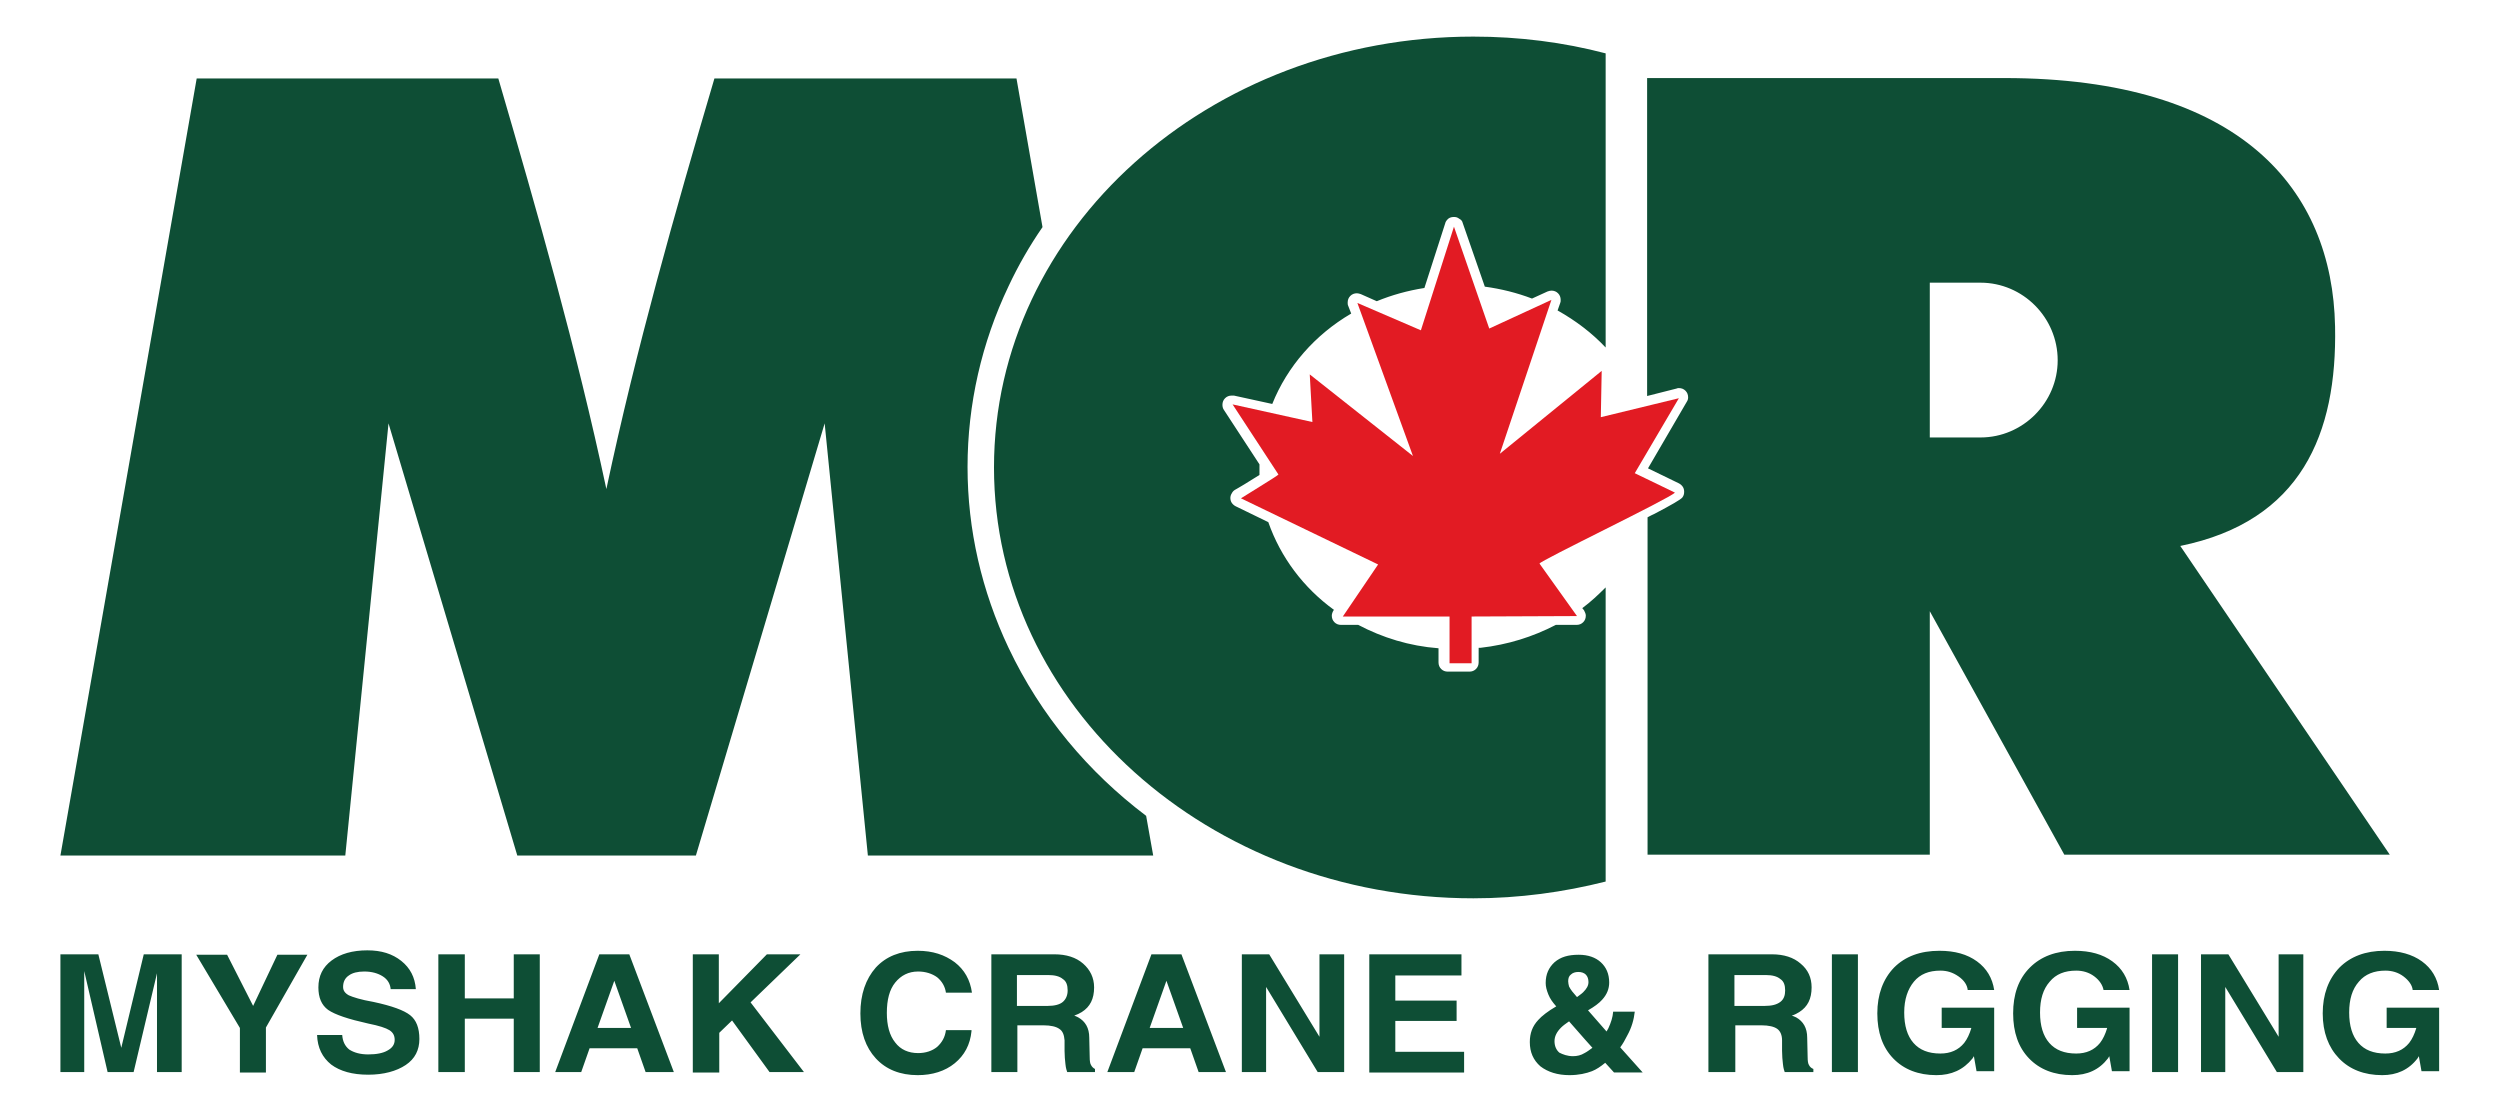 <?xml version="1.0" encoding="UTF-8"?> <svg xmlns="http://www.w3.org/2000/svg" xmlns:xlink="http://www.w3.org/1999/xlink" version="1.1" id="Layer_1" x="0px" y="0px" viewBox="0 0 566.9 253.5" style="enable-background:new 0 0 566.9 253.5;" xml:space="preserve"> <style type="text/css"> .st0{fill-rule:evenodd;clip-rule:evenodd;fill:#0E4E35;} .st1{fill-rule:evenodd;clip-rule:evenodd;fill:#E21B23;} .st2{fill-rule:evenodd;clip-rule:evenodd;} .st3{fill-rule:evenodd;clip-rule:evenodd;fill:#FFFFFF;} </style> <g> <path class="st0" d="M19.2,243.1h-2.7h-2.8v-26.7H18h4.3l5.2,21.2l5.1-21.2h4.3h4.3v26.7h-2.8h-2.8v-22.4l-5.3,22.4h-3h-2.9 l-5.3-22.9V243.1L19.2,243.1z M54.4,233.1L54.4,233.1l-9.9-16.6H48h3.5l5.9,11.6h0l5.5-11.6h3.4h3.4L60.3,233v10.2h-2.9h-3V233.1 L54.4,233.1z M88.6,224.4L88.6,224.4c-0.1-1.3-0.7-2.3-1.8-3c-1.1-0.7-2.5-1.1-4.2-1.1c-1.5,0-2.7,0.3-3.5,0.9 c-0.9,0.6-1.3,1.5-1.3,2.6c0,0.8,0.4,1.4,1.3,1.9c0.9,0.4,2.7,1,5.6,1.5c4.2,0.9,6.9,1.9,8.3,3c1.4,1.1,2.1,2.9,2.1,5.4 c0,2.5-1,4.5-3.1,5.9c-2.1,1.4-5,2.2-8.5,2.2c-3.6,0-6.4-0.8-8.4-2.3c-2-1.6-3.1-3.8-3.2-6.7h5.7c0.1,1.4,0.6,2.5,1.6,3.3 c1.1,0.7,2.5,1.1,4.3,1.1c1.9,0,3.4-0.3,4.4-0.9c1.1-0.6,1.6-1.4,1.6-2.4c0-1-0.4-1.7-1.2-2.2c-0.8-0.5-2.3-1-4.8-1.5 c-4.5-1-7.5-2-9.1-3.1c-1.5-1.1-2.2-2.8-2.2-5.1c0-2.6,1-4.6,3-6.1c2-1.5,4.7-2.3,8.1-2.3c3.2,0,5.7,0.8,7.7,2.4 c2,1.6,3.1,3.7,3.3,6.4H88.6L88.6,224.4z M99.4,243.1L99.4,243.1v-26.7h3h3v10h11.1v-10h2.9h3v26.7h-2.9h-3V231h-11.1v12.1h-3H99.4 L99.4,243.1z M125.9,243.1L125.9,243.1l10-26.7h3.4h3.4l10.1,26.7h-3.2h-3.2l-1.9-5.4h-10.8l-1.9,5.4H129H125.9L125.9,243.1z M139.3,222.4L139.3,222.4l-3.8,10.7h7.6L139.3,222.4L139.3,222.4z M157.1,243.1L157.1,243.1v-26.7h2.9h3v11.1l10.9-11.1h3.8h3.8 l-11.3,10.9l12.1,15.8h-3.9h-3.9l-8.5-11.7l-2.9,2.8v9h-2.9H157.1L157.1,243.1z M220.3,233.8L220.3,233.8c-0.3,3.1-1.6,5.5-3.8,7.3 c-2.2,1.8-5.1,2.7-8.4,2.7c-4,0-7.2-1.3-9.5-3.8c-2.3-2.5-3.5-5.9-3.5-10.2c0-4.3,1.2-7.8,3.5-10.4c2.3-2.5,5.5-3.8,9.5-3.8 c3.4,0,6.1,0.9,8.4,2.6c2.2,1.7,3.5,4,3.9,6.9h-5.9c-0.2-1.4-0.9-2.6-2-3.5c-1.1-0.8-2.6-1.3-4.3-1.3c-2.2,0-3.9,0.9-5.2,2.5 c-1.3,1.6-1.9,3.9-1.9,6.9c0,2.8,0.6,5.1,1.9,6.7c1.2,1.6,3,2.4,5.2,2.4c1.7,0,3.2-0.5,4.3-1.4c1.1-1,1.8-2.2,2-3.8H220.3 L220.3,233.8z M224.8,243.1L224.8,243.1v-26.7h2.9h11.4c2.7,0,4.9,0.7,6.5,2.1c1.6,1.4,2.5,3.2,2.5,5.4c0,2.6-0.9,4.4-2.8,5.6 c-0.5,0.3-1.1,0.6-1.7,0.8c0.3,0.1,0.7,0.3,0.9,0.4c1.6,0.9,2.5,2.4,2.5,4.6l0.1,4.4c0,0.9,0.1,1.5,0.3,1.8 c0.2,0.4,0.5,0.7,0.9,0.9v0.7H242c-0.1-0.3-0.3-0.8-0.4-1.8c-0.1-0.9-0.2-1.9-0.2-3l0-2.4c-0.1-1.2-0.4-2.1-1.2-2.6 c-0.7-0.5-1.9-0.8-3.6-0.8h-5.9v10.6h-2.9H224.8L224.8,243.1z M230.7,228.1L230.7,228.1h6.9c1.5,0,2.7-0.3,3.4-0.9 c0.7-0.6,1.1-1.5,1.1-2.6c0-1.2-0.3-2.1-1.1-2.6c-0.7-0.6-1.8-0.9-3.3-0.9h-7.1V228.1L230.7,228.1z M251.1,243.1L251.1,243.1 l10-26.7h3.4h3.4l10.1,26.7H275h-3.2l-1.9-5.4h-10.8l-1.9,5.4h-3H251.1L251.1,243.1z M264.5,222.4L264.5,222.4l-3.8,10.7h7.6 L264.5,222.4L264.5,222.4z M287.2,243.1L287.2,243.1h-2.8h-2.8v-26.7h3.1h3.1l11.4,18.7v-18.7h2.8h2.8v26.7h-3h-3l-11.7-19.3V243.1 L287.2,243.1z M310.5,243.1L310.5,243.1v-26.7h20.9v2.4v2.4h-15v5.7h13.9v2.3v2.3h-13.9v7H332v2.3v2.4H310.5L310.5,243.1z M350.5,222.9L350.5,222.9c0-2,0.7-3.5,2-4.7c1.4-1.2,3.1-1.7,5.5-1.7c2.1,0,3.8,0.6,5,1.7c1.2,1.1,1.9,2.6,1.9,4.6 c0,1.4-0.5,2.7-1.6,3.9c-0.7,0.8-1.8,1.6-3.2,2.4l4.2,4.8l0.4-0.7c0.6-1.3,1-2.5,1.1-3.8h4.9c-0.2,1.8-0.7,3.6-1.7,5.4 c-0.5,1-1,1.9-1.6,2.7l5.1,5.7H366l-2-2.2c-1.1,0.9-2,1.5-3,1.9c-1.3,0.5-3,0.9-5.1,0.9c-2.7,0-4.9-0.7-6.6-2 c-1.6-1.4-2.4-3.2-2.4-5.5c0-2,0.6-3.6,1.9-5c0.8-0.9,2.2-2,4.1-3.1l-0.1-0.1c-0.7-0.8-1.3-1.6-1.7-2.6 C350.7,224.5,350.5,223.7,350.5,222.9L350.5,222.9z M356.7,239.5L356.7,239.5c0.9,0,1.8-0.2,2.6-0.7c0.6-0.3,1.1-0.7,1.8-1.2 l-1.7-1.9l-3.6-4.1c-0.7,0.5-1.3,0.9-1.8,1.4c-1,1-1.5,2-1.5,3.1c0,1.1,0.4,2,1.1,2.6C354.4,239.1,355.4,239.5,356.7,239.5 L356.7,239.5z M355.6,222.5L355.6,222.5c0,0.4,0.1,0.8,0.2,1.2c0.2,0.4,0.4,0.7,0.7,1.1l1.1,1.3c0.5-0.4,1-0.7,1.4-1.1 c0.8-0.8,1.2-1.5,1.2-2.3c0-0.7-0.2-1.3-0.6-1.7c-0.4-0.4-1-0.6-1.7-0.6c-0.7,0-1.3,0.2-1.7,0.6 C355.8,221.3,355.6,221.8,355.6,222.5L355.6,222.5z M387.4,243.1L387.4,243.1v-26.7h3h11.4c2.7,0,4.9,0.7,6.5,2.1 c1.7,1.4,2.5,3.2,2.5,5.4c0,2.6-0.9,4.4-2.8,5.6c-0.5,0.3-1,0.6-1.7,0.8c0.4,0.1,0.7,0.3,1,0.4c1.6,0.9,2.5,2.4,2.5,4.6l0.1,4.4 c0,0.9,0.1,1.5,0.3,1.8c0.2,0.4,0.5,0.7,1,0.9v0.7h-6.5c-0.1-0.3-0.3-0.8-0.4-1.8c-0.1-0.9-0.2-1.9-0.2-3l0-2.4 c0-1.2-0.4-2.1-1.1-2.6c-0.7-0.5-1.9-0.8-3.6-0.8h-5.9v10.6h-3H387.4L387.4,243.1z M393.3,228.1L393.3,228.1h6.9 c1.6,0,2.7-0.3,3.5-0.9c0.8-0.6,1.1-1.5,1.1-2.6c0-1.2-0.3-2.1-1.1-2.6c-0.7-0.6-1.8-0.9-3.3-0.9h-7.1V228.1L393.3,228.1z M415.4,243.1L415.4,243.1v-26.7h2.9h3v26.7h-3H415.4L415.4,243.1z M439.1,243.8L439.1,243.8c-4.1,0-7.4-1.3-9.8-3.8 c-2.4-2.5-3.6-5.9-3.6-10.2c0-4.3,1.3-7.8,3.8-10.4c2.5-2.5,5.9-3.8,10.3-3.8c3.5,0,6.3,0.8,8.5,2.4c2.2,1.6,3.5,3.8,3.9,6.5h-6 c-0.1-1.1-0.8-2.2-2.1-3.1c-1.3-0.9-2.6-1.3-4.1-1.3c-2.6,0-4.6,0.8-6,2.5c-1.4,1.7-2.2,4-2.2,7c0,3,0.7,5.3,2.1,6.9 c1.4,1.6,3.4,2.4,6.1,2.4h0c2.3,0,4.1-0.8,5.4-2.4c0.7-0.9,1.2-2,1.6-3.3v-0.1h-6.7v-4.6h11.9v14.4h-4l-0.6-3.4l-0.3,0.5 C445.2,242.6,442.5,243.8,439.1,243.8L439.1,243.8L439.1,243.8z M469.9,243.8L469.9,243.8c-4.1,0-7.4-1.3-9.8-3.8 c-2.4-2.5-3.6-5.9-3.6-10.2c0-4.3,1.2-7.8,3.8-10.4c2.5-2.5,5.9-3.8,10.2-3.8c3.5,0,6.3,0.8,8.5,2.4c2.2,1.6,3.5,3.8,3.9,6.5h-5.9 c-0.2-1.1-0.9-2.2-2.1-3.1c-1.2-0.9-2.6-1.3-4.1-1.3c-2.6,0-4.6,0.8-6,2.5c-1.5,1.7-2.2,4-2.2,7c0,3,0.7,5.3,2.1,6.9 c1.4,1.6,3.4,2.4,6.1,2.4c2.3,0,4.1-0.8,5.4-2.4c0.7-0.9,1.2-2,1.6-3.3v-0.1H471v-4.6h11.9v14.4h-4l-0.6-3.4l-0.3,0.5 C476,242.6,473.3,243.8,469.9,243.8L469.9,243.8L469.9,243.8z M488,243.1L488,243.1v-26.7h2.9h3v26.7h-2.9H488L488,243.1z M504.7,243.1L504.7,243.1h-2.8h-2.8v-26.7h3.1h3.1l11.4,18.7v-18.7h2.8h2.8v26.7h-3h-3l-11.7-19.3V243.1L504.7,243.1z M540.2,243.8L540.2,243.8c-4.1,0-7.4-1.3-9.8-3.8c-2.4-2.5-3.7-5.9-3.7-10.2c0-4.3,1.3-7.8,3.8-10.4c2.5-2.5,5.9-3.8,10.2-3.8 c3.4,0,6.3,0.8,8.5,2.4c2.2,1.6,3.5,3.8,3.9,6.5h-6c-0.1-1.1-0.9-2.2-2.1-3.1c-1.2-0.9-2.6-1.3-4.1-1.3c-2.5,0-4.6,0.8-6,2.5 c-1.5,1.7-2.2,4-2.2,7c0,3,0.7,5.3,2.1,6.9c1.4,1.6,3.4,2.4,6.1,2.4c2.3,0,4.1-0.8,5.4-2.4c0.7-0.9,1.2-2,1.6-3.3v-0.1h-6.7v-4.6 h11.9v14.4h-4l-0.6-3.4l-0.3,0.5C546.2,242.6,543.5,243.8,540.2,243.8L540.2,243.8L540.2,243.8z M13.7,194L13.7,194L44.6,17.8H113 c8.9,30.5,17.7,61.2,24.5,93.1c6.8-32,15.5-62.6,24.5-93.1h68.5l5.9,33.7c-2.9,4.2-5.5,8.7-7.7,13.4c-6.1,12.8-9.3,26.8-9.3,41 c0,14.2,3.2,28.1,9.3,41c7.3,15.4,18.1,28.2,31.2,38.1l1.6,9h-64.7L187,96l-29.2,98H144h-12.9h-13.8L88.1,96l-9.8,98H13.7L13.7,194 z M373.5,89.8L373.5,89.8V17.7h33.2h30.9h16.9c53.8,0,74.4,25.4,75,56.3c0.5,24.4-7.7,44.2-35.1,49.8l47.5,70h-73.8l-30.5-55.2 v55.2h-64v-76.5c0.6-0.3,1.1-0.6,1.6-0.8c3.8-2,5.9-3.2,6.3-3.7c0.3-0.4,0.4-0.8,0.4-1.3c0-0.4-0.1-0.8-0.3-1.1 c-0.2-0.3-0.5-0.6-0.9-0.8l-7-3.4l8.8-15.1c0.2-0.3,0.3-0.6,0.3-1c0-0.6-0.2-1.1-0.6-1.5c-0.4-0.4-0.9-0.6-1.5-0.6 c-0.2,0-0.3,0-0.5,0.1L373.5,89.8L373.5,89.8z M449.1,64.1L449.1,64.1h-11.5v35.1h11.5c9.6,0,17.5-7.9,17.5-17.5 C466.6,72,458.7,64.1,449.1,64.1L449.1,64.1z M335.7,146.9L335.7,146.9c6.2-0.7,11.9-2.5,17.1-5.2l4.7,0c0.6,0,1.1-0.2,1.5-0.6 c0.4-0.4,0.6-0.9,0.6-1.5c0-0.4-0.2-0.8-0.4-1.2l-0.4-0.5c1.9-1.4,3.6-3,5.3-4.7v66.7c-9.5,2.4-19.6,3.8-30,3.8 c-60,0-108.7-43.7-108.7-97.7c0-54,48.7-97.7,108.7-97.7c10.4,0,20.5,1.3,30,3.8v66.7c-3.1-3.3-6.8-6.1-10.9-8.4l0.6-1.7 c0.1-0.2,0.1-0.4,0.1-0.7c0-0.6-0.2-1.1-0.6-1.5c-0.4-0.4-0.9-0.6-1.5-0.6c-0.3,0-0.6,0.1-0.9,0.2l-3.5,1.6 c-3.4-1.3-7-2.2-10.7-2.7l-5-14.4c-0.1-0.5-0.4-0.8-0.8-1c-0.4-0.3-0.7-0.4-1.2-0.4c-0.5,0-0.9,0.1-1.3,0.4 c-0.3,0.3-0.6,0.6-0.7,1.1l-4.7,14.6c-3.8,0.6-7.4,1.6-10.8,3l-3.6-1.6c-0.3-0.1-0.6-0.2-0.9-0.2c-0.6,0-1.1,0.2-1.5,0.6 c-0.4,0.4-0.6,0.9-0.6,1.5c0,0.2,0,0.5,0.1,0.7l0.7,1.8c-8.2,4.8-14.5,12-17.9,20.5l-8.7-1.9c-0.2,0-0.3,0-0.5,0 c-0.6,0-1.1,0.2-1.5,0.6c-0.4,0.4-0.6,0.9-0.6,1.5c0,0.4,0.1,0.8,0.3,1.1l8.1,12.4c0,0.2,0,0.4,0,0.7c0,0.6,0,1.1,0,1.7 c-1.2,0.7-2.8,1.8-4.9,3l0,0l-0.7,0.4c-0.3,0.2-0.5,0.4-0.7,0.8c-0.2,0.3-0.3,0.7-0.3,1c0,0.4,0.1,0.8,0.3,1.1 c0.2,0.3,0.5,0.6,0.9,0.8l7.4,3.6c2.8,8,8,14.9,14.9,19.9l-0.1,0.1c-0.2,0.3-0.4,0.8-0.4,1.2c0,0.6,0.2,1.1,0.6,1.5 c0.4,0.4,0.9,0.6,1.5,0.6h3.9c5.5,2.9,11.6,4.8,18.2,5.3v3.2c0,0.6,0.2,1.1,0.6,1.5c0.4,0.4,0.9,0.6,1.5,0.6h4.9 c0.6,0,1.1-0.2,1.5-0.6c0.4-0.4,0.6-0.9,0.6-1.5V146.9L335.7,146.9z"></path> <path class="st1" d="M297,84.9l0.6,10.8l-18.1-4l10.4,15.9c0,0.2-8.1,5.1-8.5,5.4l31.1,15l-8,11.8h24.2v10.6h5v-10.6l23.9-0.1 l-8.5-11.9c0-0.6,29.8-14.9,30.7-16.1l-9.1-4.4l10-17L363,94.6l0.2-10.5l-23.1,18.8l11.7-34.9l-14.1,6.5l-8-23.1l-7.5,23.5 l-14.4-6.2l12.6,34.7L297,84.9L297,84.9z"></path> </g> </svg> 